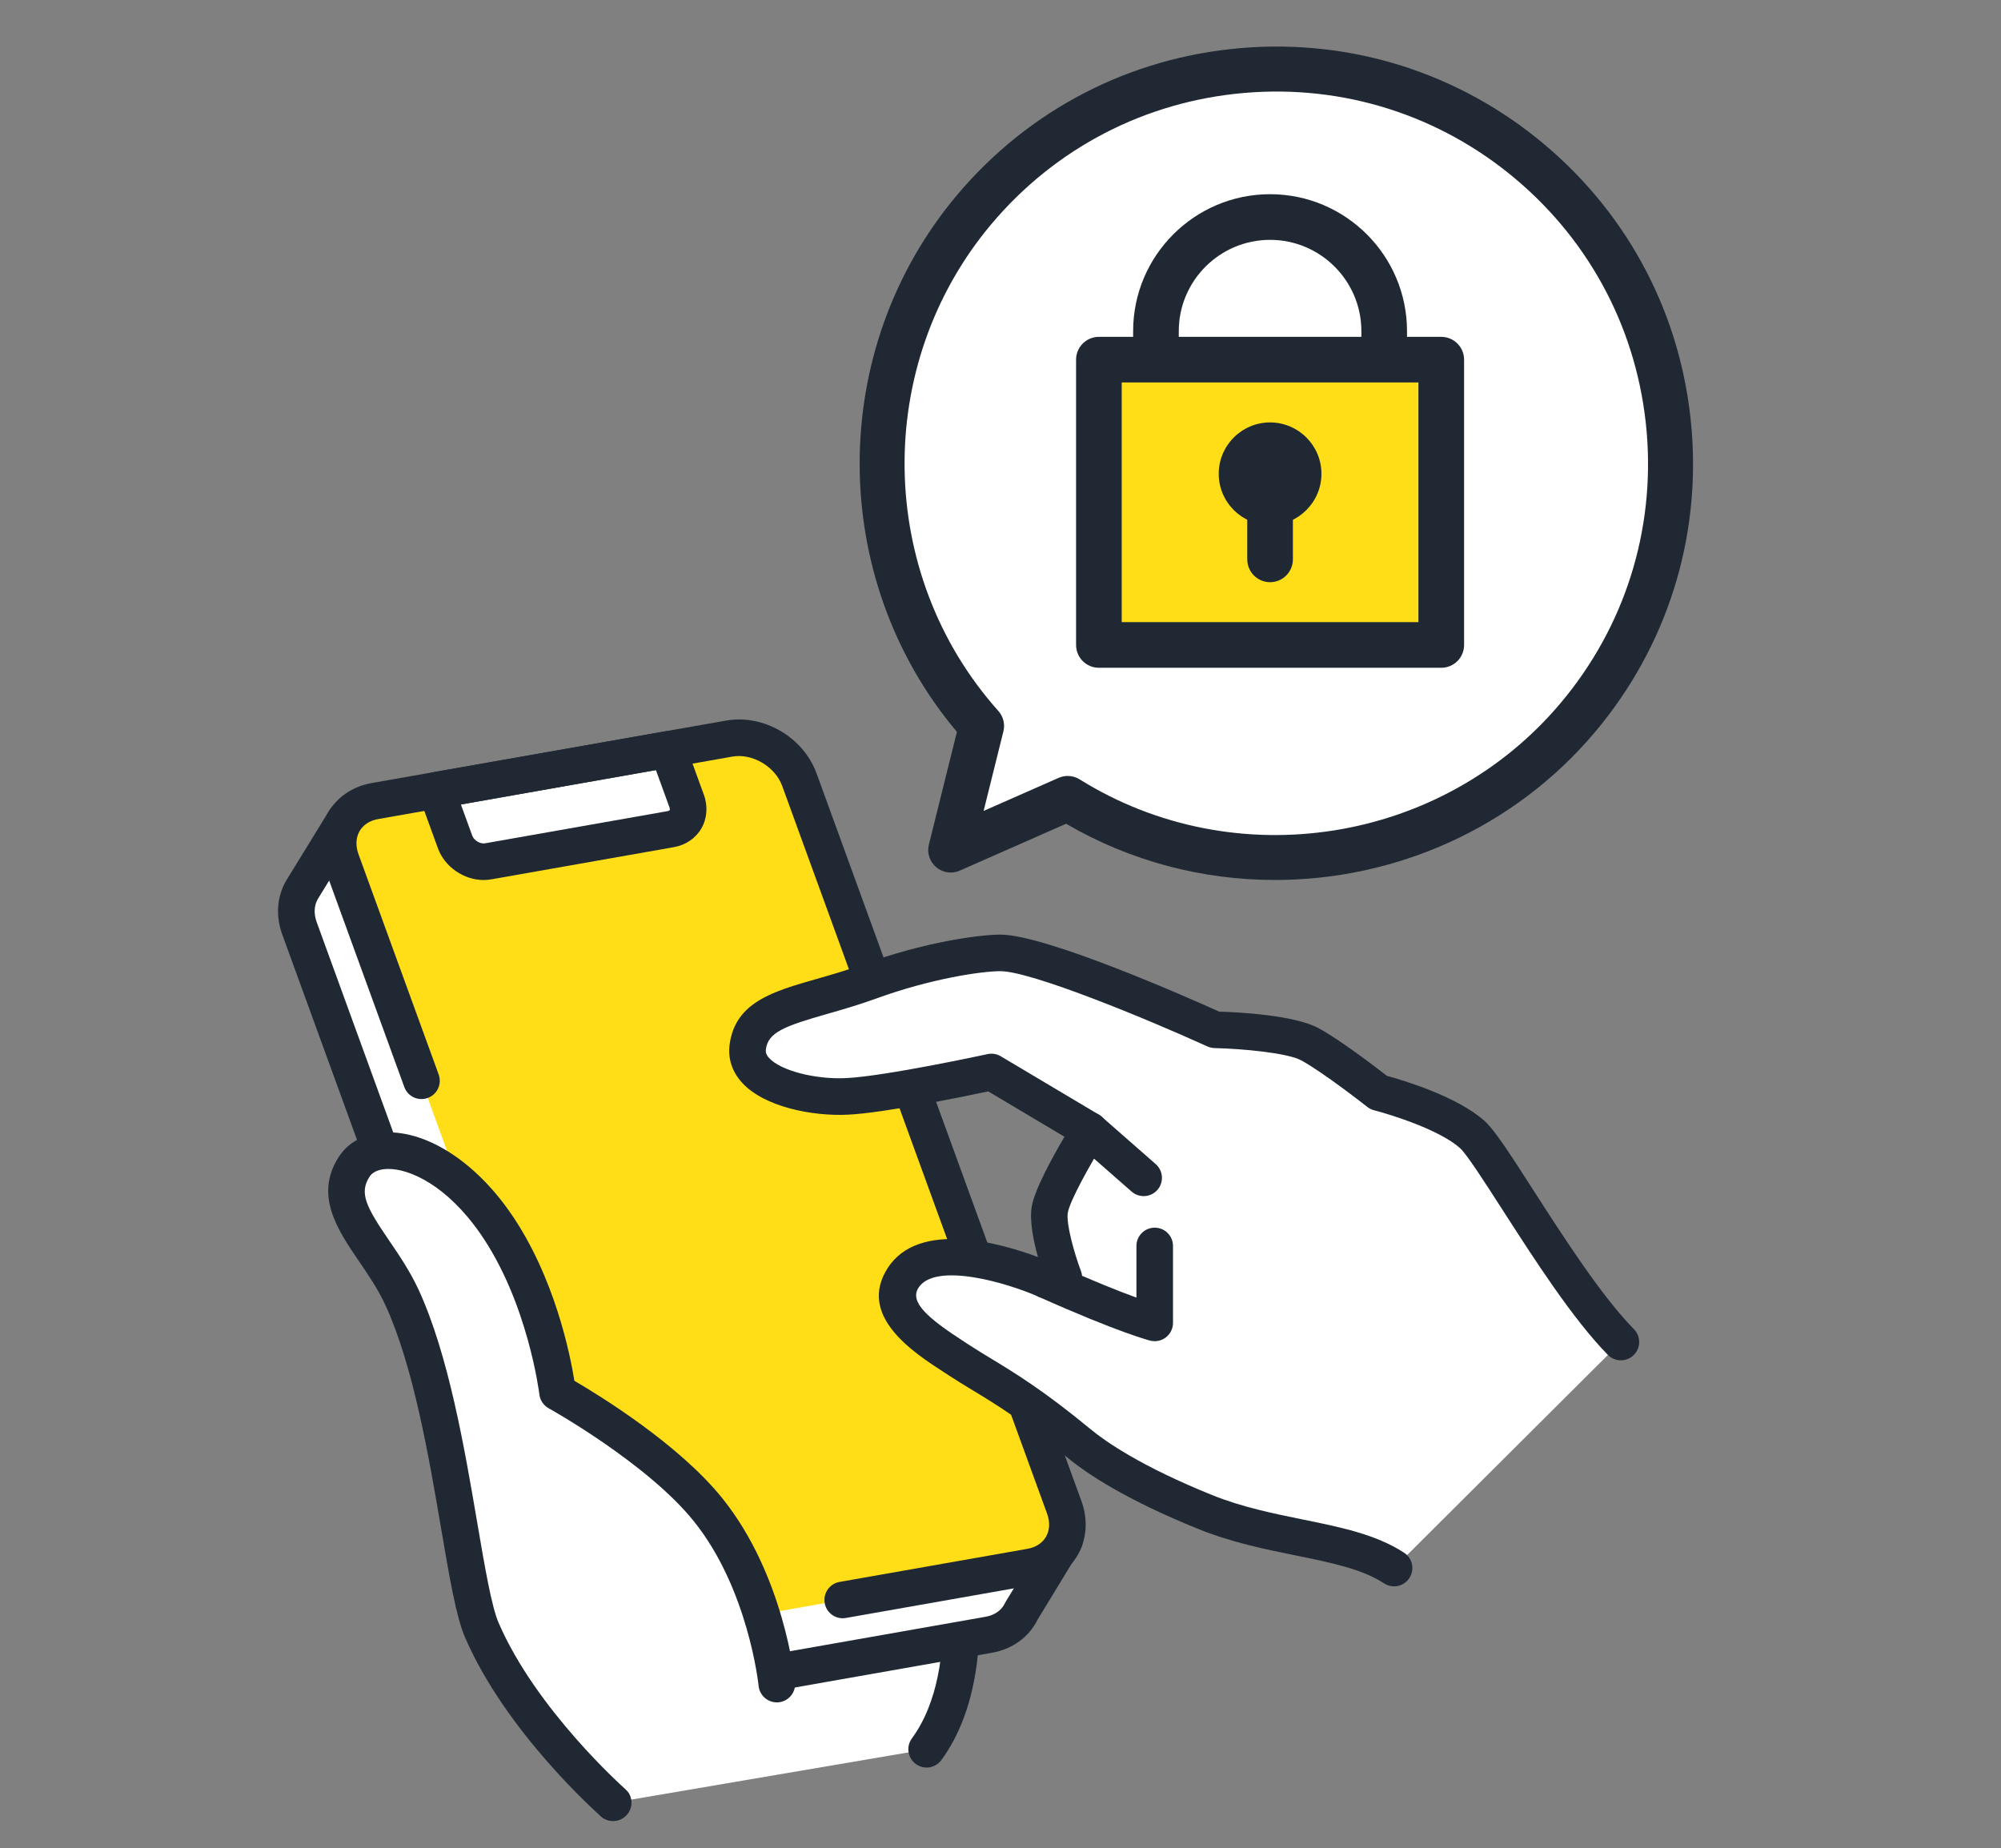 <?xml version="1.0" encoding="utf-8"?>
<!-- Generator: Adobe Illustrator 16.0.0, SVG Export Plug-In . SVG Version: 6.00 Build 0)  -->
<!DOCTYPE svg PUBLIC "-//W3C//DTD SVG 1.1//EN" "http://www.w3.org/Graphics/SVG/1.1/DTD/svg11.dtd">
<svg version="1.1" id="レイヤー_1" xmlns="http://www.w3.org/2000/svg" xmlns:xlink="http://www.w3.org/1999/xlink" x="0px"
	 y="0px" width="121.266px" height="112px" viewBox="29.234 -19 121.266 112" enable-background="new 29.234 -19 121.266 112"
	 xml:space="preserve">
<rect x="29.234" y="-19" width="121.266" height="112" fill="#808080" stroke="none"/>
<g>
	<g>
		<path fill="#FFFFFF" d="M61.528,73.118l-1.685,1.195l4.238,12.393l2.305,3.549l19.003-3.236
			c4.223-5.771,0.792-16.752,0.792-16.752L61.528,73.118z"/>
		<path fill="#202933" d="M66.387,91.364c-0.362,0-0.718-0.178-0.93-0.506l-2.306-3.549c-0.049-0.076-0.089-0.158-0.119-0.244
			l-4.238-12.393c-0.159-0.465,0.007-0.98,0.408-1.264l1.685-1.195c0.152-0.107,0.329-0.174,0.514-0.195l24.653-2.854
			c0.53-0.061,1.027,0.264,1.186,0.771c0.146,0.469,3.545,11.584-0.956,17.736c-0.362,0.494-1.055,0.602-1.549,0.24
			c-0.494-0.363-0.602-1.055-0.24-1.549c3.184-4.352,1.544-12.252,0.871-14.887l-23.428,2.709l-0.778,0.553l3.926,11.479l2.23,3.434
			c0.333,0.514,0.188,1.201-0.326,1.533C66.804,91.306,66.595,91.364,66.387,91.364z"/>
	</g>
	<g>
		<path fill="#FFFFFF" d="M93.745,74.351l-3.448-0.35L75.146,32.374c-0.612-1.684-2.516-2.799-4.253-2.492l-18.414,3.246
			l-2.374-2.379l-2.574,4.188h0c-0.376,0.654-0.456,1.484-0.147,2.332l3.619,9.939l4.713,12.951l7.72,21.211
			c0.612,1.684,2.517,2.799,4.253,2.492l21.473-3.785c0.938-0.166,1.631-0.715,1.978-1.445l0,0L93.745,74.351z"/>
		<path fill="#202933" d="M67.096,85.022c-2.022,0.002-3.993-1.326-4.702-3.271L46.343,37.647c-0.407-1.119-0.333-2.264,0.207-3.227
			c0.011-0.023,0.024-0.045,0.037-0.066l2.574-4.186c0.178-0.289,0.478-0.48,0.815-0.52c0.338-0.039,0.674,0.078,0.914,0.318
			l1.965,1.969L70.7,28.79c2.277-0.402,4.687,1.006,5.487,3.205L91.101,72.97l2.755,0.277c0.379,0.039,0.712,0.268,0.881,0.609
			c0.17,0.342,0.153,0.744-0.045,1.07l-2.578,4.236c-0.523,1.059-1.525,1.787-2.76,2.006l-21.473,3.785
			C67.621,85.001,67.358,85.022,67.096,85.022z M48.494,35.487c0,0-0.001,0.002-0.001,0.002c-0.228,0.395-0.25,0.893-0.066,1.4
			l16.052,44.104c0.429,1.176,1.811,1.99,3.019,1.777l21.473-3.785c0.546-0.098,0.961-0.391,1.168-0.828
			c0.017-0.035,0.035-0.068,0.055-0.102l1.691-2.779l-1.698-0.172c-0.423-0.043-0.785-0.324-0.93-0.725L74.104,32.753
			c-0.428-1.178-1.812-1.992-3.019-1.779L52.671,34.22c-0.357,0.064-0.722-0.053-0.977-0.309l-1.381-1.383L48.494,35.487z"/>
	</g>
	<path fill="#FFDD17" d="M77.679,28.257c-0.612-1.684-2.516-2.799-4.252-2.492L51.954,29.55c-1.736,0.307-2.647,1.92-2.035,3.602
		l4.859,13.35l3.473,9.541l7.72,21.211c0.612,1.684,2.516,2.799,4.252,2.492l21.473-3.785c1.736-0.307,2.647-1.918,2.036-3.602
		L77.679,28.257z"/>
	<g>
		<path fill="#FFFFFF" d="M69.886,31.251l-11.065,1.951c-0.821,0.145-1.72-0.383-2.009-1.178l-1.139-3.129l14.036-2.477l1.139,3.131
			C71.137,30.345,70.706,31.106,69.886,31.251z"/>
		<path fill="#202933" d="M58.548,34.335c-1.196,0-2.36-0.783-2.778-1.93l-1.139-3.131c-0.112-0.309-0.082-0.65,0.082-0.934
			c0.164-0.285,0.445-0.48,0.768-0.537l14.036-2.475c0.532-0.096,1.05,0.207,1.234,0.711l1.14,3.131
			c0.252,0.691,0.196,1.434-0.151,2.037c-0.344,0.596-0.949,1.01-1.66,1.135l-11.064,1.951
			C58.859,34.321,58.703,34.335,58.548,34.335z M57.166,29.757l0.687,1.889c0.106,0.291,0.483,0.516,0.775,0.465l11.065-1.951h0
			c0.062-0.01,0.108-0.033,0.124-0.061c0.015-0.025,0.02-0.084-0.012-0.17l-0.821-2.256L57.166,29.757z"/>
	</g>
	<path fill="#202933" d="M80.303,79.077c-0.528,0-0.996-0.379-1.09-0.918c-0.106-0.602,0.296-1.178,0.899-1.283l11.392-2.008
		c0.502-0.09,0.9-0.348,1.12-0.729c0.228-0.395,0.251-0.893,0.066-1.402L76.638,28.636c-0.428-1.178-1.81-1.994-3.019-1.781
		l-21.473,3.787c-0.503,0.09-0.9,0.348-1.12,0.727c-0.228,0.396-0.251,0.895-0.066,1.404l4.859,13.35
		c0.209,0.576-0.087,1.211-0.663,1.42c-0.576,0.211-1.211-0.086-1.42-0.662l-4.859-13.35c-0.407-1.119-0.323-2.311,0.23-3.27
		c0.553-0.957,1.496-1.598,2.654-1.803l21.473-3.785c2.277-0.402,4.687,1.006,5.487,3.203l16.052,44.104
		c0.408,1.119,0.324,2.311-0.229,3.27c-0.553,0.957-1.496,1.598-2.655,1.803L80.497,79.06
		C80.431,79.071,80.367,79.077,80.303,79.077z"/>
	<g>
		<path fill="#FFFFFF" d="M63.021,65.38c0,0-0.678-5.795-3.771-10.25c-3.209-4.623-7.334-5.299-8.556-3.41
			c-1.619,2.504,1.397,4.645,2.903,7.92c2.88,6.26,3.604,17.309,4.836,20.156c2.416,5.588,7.953,10.459,7.953,10.459l9.924-7.188
			c0,0-0.595-6.107-4.152-10.549C69.163,68.778,63.021,65.38,63.021,65.38z"/>
		<path fill="#202933" d="M66.386,91.362c-0.26,0-0.521-0.09-0.731-0.275c-0.233-0.205-5.752-5.1-8.239-10.85
			c-0.534-1.236-0.936-3.594-1.445-6.576c-0.751-4.4-1.687-9.877-3.38-13.559c-0.441-0.959-1.035-1.83-1.609-2.672
			c-1.275-1.871-2.72-3.99-1.217-6.313c0.607-0.939,1.649-1.469,2.935-1.488c2.495-0.043,5.35,1.824,7.462,4.869
			c2.676,3.854,3.623,8.574,3.881,10.188c1.544,0.902,6.351,3.854,8.982,7.139c3.721,4.646,4.364,10.873,4.39,11.135
			c0.06,0.609-0.386,1.152-0.996,1.211c-0.607,0.059-1.151-0.387-1.211-0.996c-0.011-0.107-0.628-5.861-3.914-9.963
			c-2.821-3.521-8.749-6.83-8.809-6.861c-0.313-0.174-0.523-0.486-0.564-0.842c-0.006-0.055-0.69-5.582-3.581-9.746
			c-2.031-2.926-4.294-3.941-5.606-3.916c-0.369,0.006-0.861,0.092-1.108,0.475c-0.643,0.994-0.185,1.848,1.188,3.859
			c0.597,0.875,1.273,1.867,1.792,2.994c1.815,3.947,2.778,9.584,3.551,14.113c0.465,2.725,0.867,5.076,1.295,6.068
			c2.286,5.287,7.614,10.02,7.668,10.066c0.459,0.404,0.504,1.105,0.1,1.564C66.999,91.237,66.693,91.362,66.386,91.362z"/>
	</g>
	<g>
		<g>
			<path fill="#FFFFFF" d="M118.46,49.765c-1.698-1.531-5.678-2.547-5.678-2.547s-2.711-2.135-4.161-2.924s-5.756-0.879-5.756-0.879
				s-10.25-4.66-13.001-4.662c-1.285,0-4.451,0.467-7.91,1.725c-3.944,1.436-7.066,1.469-7.404,3.965
				c-0.298,2.199,3.501,3.125,6,3.008s8.769-1.479,8.769-1.479l5.951,3.543c0,0-2.2,3.521-2.417,4.801
				c-0.218,1.277,0.851,4.109,0.851,4.109l-1.055,0.166c0,0-6.818-3.039-8.684-0.143c-1.356,2.105,1.675,3.867,3.423,5.014
				c1.748,1.145,3.547,1.971,7.242,5.025c1.28,1.057,3.644,2.537,7.645,4.154c4.229,1.707,8.677,1.584,11.442,3.395l13.745-13.699
				C124.037,58.845,119.731,50.909,118.46,49.765z"/>
			<path fill="#202933" d="M113.716,77.144c-0.208,0-0.419-0.059-0.606-0.182c-1.337-0.875-3.203-1.254-5.362-1.693
				c-1.82-0.369-3.881-0.789-5.887-1.6c-4.366-1.764-6.726-3.328-7.936-4.328c-2.724-2.252-4.349-3.236-5.784-4.105
				c-0.47-0.285-0.914-0.555-1.36-0.848l-0.343-0.223c-1.842-1.193-5.272-3.414-3.405-6.316c1.897-2.945,6.922-1.479,9.104-0.662
				c-0.276-0.994-0.521-2.213-0.377-3.059c0.177-1.039,1.262-3.006,1.984-4.232l-4.618-2.75c-1.478,0.314-6.319,1.309-8.523,1.412
				c-2.135,0.1-5.046-0.463-6.393-1.934c-0.612-0.668-0.874-1.475-0.758-2.33c0.346-2.557,2.635-3.211,5.285-3.967
				c0.861-0.246,1.835-0.525,2.839-0.891c3.612-1.314,6.933-1.791,8.287-1.791c0,0,0.001,0,0.002,0
				c2.771,0,11.509,3.879,13.254,4.666c1.12,0.033,4.551,0.201,6.033,1.008c1.307,0.711,3.487,2.383,4.135,2.885
				c0.962,0.262,4.254,1.238,5.917,2.736c0.594,0.535,1.418,1.799,2.941,4.17c1.846,2.871,4.143,6.443,6.111,8.449
				c0.428,0.438,0.421,1.141-0.016,1.568c-0.438,0.43-1.139,0.422-1.567-0.014c-2.128-2.17-4.492-5.848-6.393-8.805
				c-1.063-1.652-2.16-3.361-2.562-3.721c-1.223-1.104-4.175-2.031-5.209-2.297c-0.15-0.037-0.291-0.107-0.413-0.203
				c-0.026-0.021-2.654-2.088-4.005-2.822c-0.834-0.453-3.572-0.707-5.249-0.744c-0.15-0.004-0.298-0.037-0.436-0.1
				c-3.878-1.762-10.714-4.561-12.543-4.561c0,0-0.001,0-0.001,0c-1.15,0-4.208,0.449-7.528,1.658
				c-1.077,0.391-2.092,0.682-2.988,0.938c-2.574,0.736-3.559,1.109-3.697,2.133c-0.02,0.146-0.01,0.311,0.197,0.537
				c0.694,0.758,2.781,1.303,4.653,1.215c2.379-0.111,8.523-1.441,8.585-1.455c0.273-0.059,0.561-0.012,0.802,0.133l5.951,3.541
				c0.256,0.152,0.44,0.402,0.51,0.691c0.07,0.289,0.021,0.596-0.137,0.848c-0.866,1.387-2.141,3.668-2.265,4.4
				c-0.114,0.67,0.407,2.504,0.796,3.531c0.118,0.314,0.089,0.662-0.079,0.951c-0.168,0.289-0.457,0.484-0.787,0.537l-1.055,0.166
				c-0.211,0.033-0.427,0.004-0.623-0.084c-1.942-0.861-6.284-2.133-7.301-0.553c-0.561,0.871,0.583,1.854,2.747,3.254l0.353,0.23
				c0.414,0.271,0.841,0.529,1.294,0.805c1.425,0.863,3.198,1.939,6.047,4.293c0.892,0.738,3.034,2.236,7.354,3.982
				c1.817,0.732,3.688,1.113,5.498,1.482c2.285,0.465,4.442,0.904,6.135,2.012c0.513,0.334,0.657,1.021,0.32,1.533
				C114.433,76.968,114.078,77.144,113.716,77.144z"/>
		</g>
		<path fill="#202933" d="M99.212,62.284c-0.089,0-0.178-0.01-0.265-0.031c-0.075-0.02-1.877-0.475-6.75-2.65
			c-0.559-0.25-0.81-0.904-0.56-1.465c0.25-0.559,0.905-0.809,1.464-0.561c2.38,1.064,3.994,1.699,5.003,2.066v-3.129
			c0-0.613,0.497-1.109,1.109-1.109c0.612,0,1.108,0.496,1.108,1.109v4.662c0,0.34-0.157,0.662-0.425,0.873
			C99.699,62.204,99.458,62.284,99.212,62.284z"/>
		<path fill="#202933" d="M98.543,53.493c-0.259,0-0.52-0.092-0.73-0.275l-3.274-2.869c-0.46-0.404-0.506-1.105-0.103-1.566
			c0.403-0.459,1.104-0.506,1.564-0.102l3.273,2.871c0.46,0.402,0.506,1.104,0.103,1.563C99.158,53.366,98.851,53.493,98.543,53.493
			z"/>
	</g>
	<g>
		<g>
			<path fill="#FFFFFF" d="M121.96-9.197c-10.102-8.502-25.182-7.206-33.684,2.896C80.52,2.913,80.922,16.27,88.72,24.997
				l-1.87,7.52l7.09-3.125c9.931,6.193,23.159,4.311,30.916-4.904C133.357,14.386,132.062-0.695,121.96-9.197z"/>
			<path fill="#202933" d="M106.5,34.333c-4.349,0-8.724-1.111-12.657-3.408l-6.443,2.84c-0.476,0.211-1.029,0.131-1.428-0.205
				c-0.398-0.334-0.571-0.865-0.446-1.371l1.7-6.832c-7.84-9.308-7.881-23.165,0.007-32.536c4.346-5.164,10.443-8.327,17.168-8.904
				c6.724-0.578,13.272,1.498,18.437,5.843l0,0c5.164,4.347,8.327,10.444,8.904,17.168c0.579,6.726-1.497,13.272-5.843,18.436
				C120.964,31.228,113.769,34.333,106.5,34.333z M93.94,28.028c0.251,0,0.501,0.068,0.721,0.205
				c9.442,5.891,21.975,3.902,29.152-4.625c3.876-4.606,5.728-10.447,5.212-16.447c-0.516-5.999-3.337-11.438-7.943-15.315l0,0
				c-4.606-3.878-10.449-5.729-16.447-5.213c-6,0.516-11.439,3.337-15.316,7.944c-7.177,8.527-6.997,21.213,0.418,29.512
				c0.3,0.336,0.415,0.801,0.306,1.238l-1.199,4.82l4.546-2.004C93.566,28.067,93.753,28.028,93.94,28.028z"/>
		</g>
		<g>
			<path fill="#202933" d="M113.12,9.368c-0.764,0-1.383-0.619-1.383-1.382V1.069c0-3.051-2.482-5.532-5.533-5.532
				c-3.051,0-5.533,2.481-5.533,5.532v6.917c0,0.764-0.62,1.382-1.383,1.382c-0.764,0-1.383-0.619-1.383-1.382V1.069
				c0-4.576,3.723-8.299,8.299-8.299s8.299,3.723,8.299,8.299v6.917C114.503,8.749,113.884,9.368,113.12,9.368z"/>
			<g>
				<g>
					<rect x="95.83" y="2.798" fill="#FFDD17" width="20.748" height="17.291"/>
					<path fill="#202933" d="M116.578,21.472H95.83c-0.764,0-1.383-0.619-1.383-1.383V2.798c0-0.763,0.619-1.383,1.383-1.383h20.748
						c0.765,0,1.384,0.62,1.384,1.383v17.291C117.962,20.853,117.343,21.472,116.578,21.472z M97.213,18.705h17.982V4.181H97.213
						V18.705z"/>
				</g>
				<g>
					<g>
						<circle fill="#202933" cx="106.205" cy="9.714" r="1.729"/>
						<path fill="#202933" d="M106.204,12.826c-1.716,0-3.112-1.396-3.112-3.112c0-1.716,1.396-3.112,3.112-3.112
							c1.716,0,3.113,1.396,3.113,3.112C109.317,11.43,107.92,12.826,106.204,12.826z M106.204,9.368
							c-0.191,0-0.346,0.156-0.346,0.347s0.155,0.346,0.346,0.346c0.19,0,0.346-0.155,0.346-0.346S106.395,9.368,106.204,9.368z"/>
					</g>
					<path fill="#202933" d="M106.204,16.284c-0.764,0-1.383-0.619-1.383-1.383v-3.458c0-0.764,0.619-1.383,1.383-1.383
						c0.764,0,1.383,0.619,1.383,1.383v3.458C107.587,15.666,106.968,16.284,106.204,16.284z"/>
				</g>
			</g>
		</g>
	</g>
</g>
</svg>
